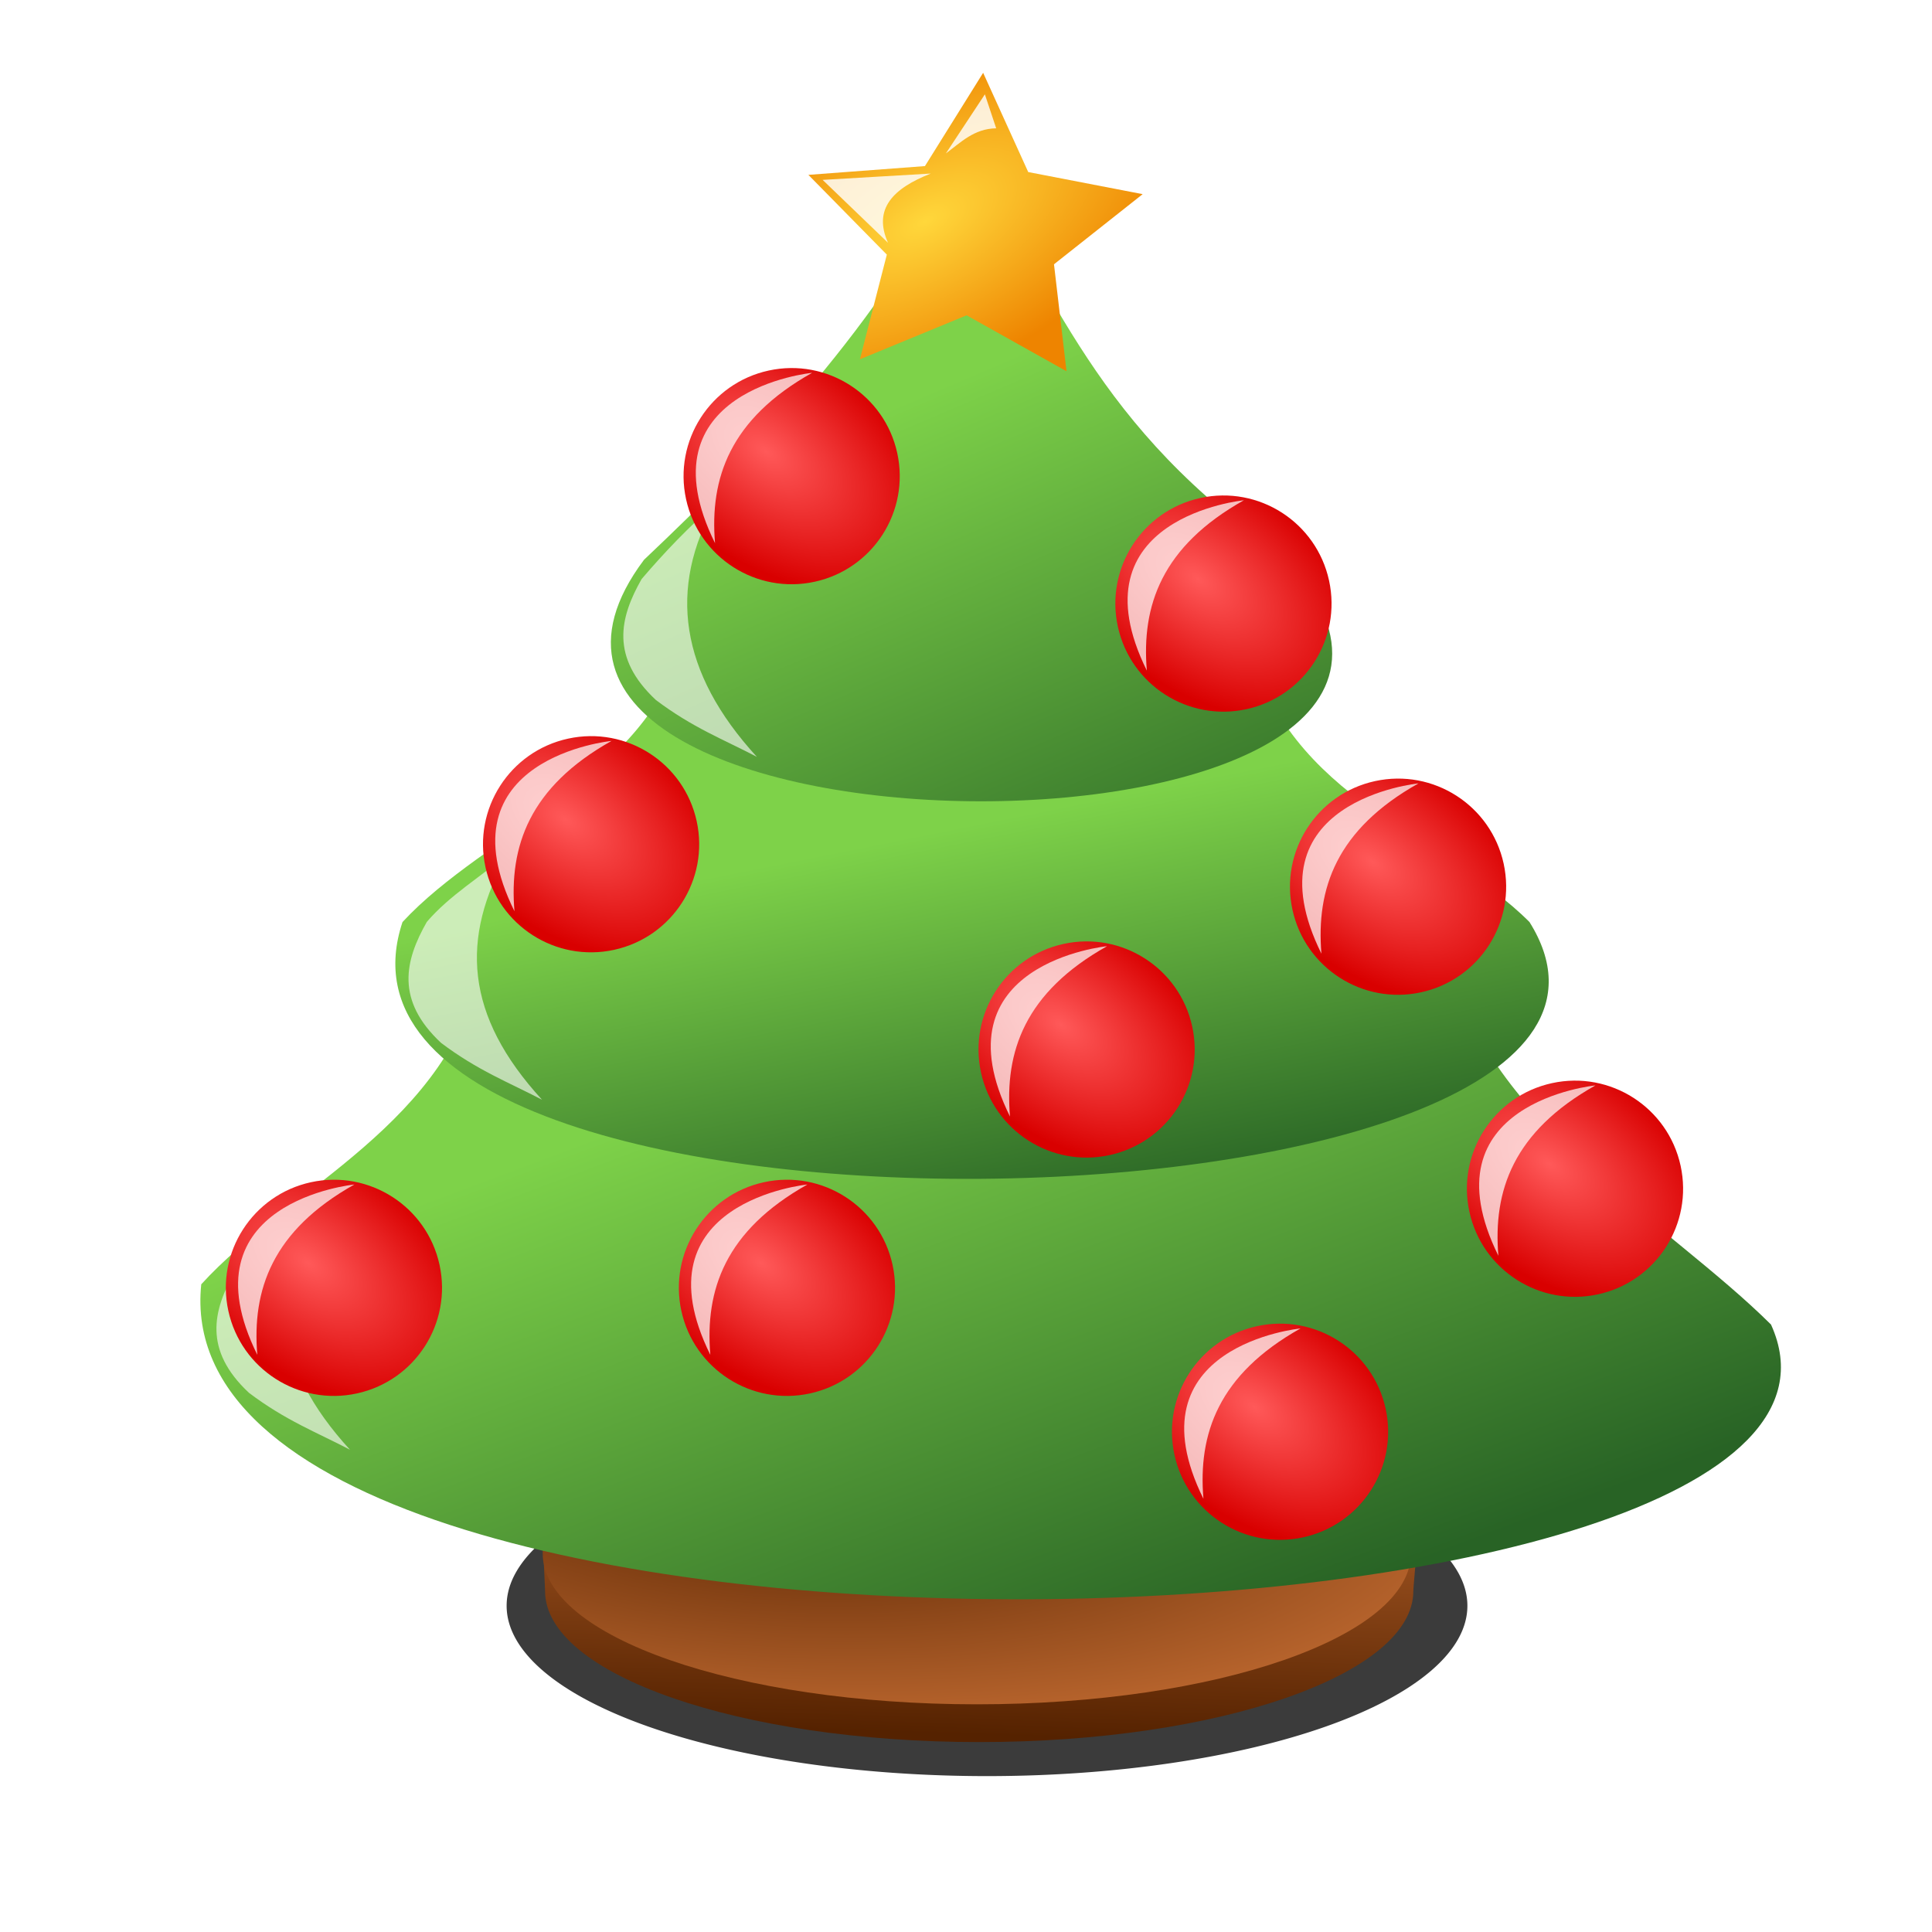 <?xml version="1.0" encoding="UTF-8" standalone="no"?>
<!-- Created with Inkscape (http://www.inkscape.org/) -->

<svg
   xmlns:dc="http://purl.org/dc/elements/1.1/"
   xmlns:cc="http://creativecommons.org/ns#"
   xmlns:rdf="http://www.w3.org/1999/02/22-rdf-syntax-ns#"
   xmlns:svg="http://www.w3.org/2000/svg"
   xmlns="http://www.w3.org/2000/svg"
   xmlns:xlink="http://www.w3.org/1999/xlink"
   xmlns:sodipodi="http://sodipodi.sourceforge.net/DTD/sodipodi-0.dtd"
   xmlns:inkscape="http://www.inkscape.org/namespaces/inkscape"
   id="svg1"
   sodipodi:version="0.32"
   inkscape:version="0.47 r22583"
   width="48"
   height="48"
   sodipodi:docname="xmas01.svg"
   version="1.1"
   inkscape:export-filename="xmas01.png"
   inkscape:export-xdpi="89.949997"
   inkscape:export-ydpi="89.949997">
  <defs
     id="defs3">
    <linearGradient
       id="linearGradient2855">
      <stop
         id="stop2857"
         offset="0"
         style="stop-color:#286325;stop-opacity:1;" />
      <stop
         id="stop2859"
         offset="1"
         style="stop-color:#7ed249;stop-opacity:1;" />
    </linearGradient>
    <linearGradient
       id="linearGradient3613">
      <stop
         id="stop3615"
         offset="0"
         style="stop-color:#ff5959;stop-opacity:1;" />
      <stop
         id="stop3617"
         offset="1"
         style="stop-color:#d90000;stop-opacity:1;" />
    </linearGradient>
    <linearGradient
       inkscape:collect="always"
       xlink:href="#linearGradient2855"
       id="linearGradient2870"
       x1="31"
       y1="23"
       x2="25"
       y2="9"
       gradientUnits="userSpaceOnUse"
       gradientTransform="translate(0,-0.092)" />
    <linearGradient
       inkscape:collect="always"
       xlink:href="#linearGradient2855"
       id="linearGradient2872"
       x1="24"
       y1="31"
       x2="22"
       y2="21"
       gradientUnits="userSpaceOnUse"
       gradientTransform="translate(0,-0.092)" />
    <linearGradient
       inkscape:collect="always"
       xlink:href="#linearGradient2855"
       id="linearGradient2874"
       x1="35"
       y1="39"
       x2="29"
       y2="23"
       gradientUnits="userSpaceOnUse"
       gradientTransform="translate(0,-0.092)" />
    <filter
       inkscape:collect="always"
       id="filter3662"
       x="-0.177"
       width="1.355"
       y="-0.121"
       height="1.242">
      <feGaussianBlur
         inkscape:collect="always"
         stdDeviation="0.213"
         id="feGaussianBlur3664" />
    </filter>
    <radialGradient
       inkscape:collect="always"
       xlink:href="#linearGradient3613"
       id="radialGradient3676"
       gradientUnits="userSpaceOnUse"
       gradientTransform="matrix(1.182,1.273,-0.733,0.68,7.574,27.769)"
       cx="-20.5"
       cy="5.25"
       fx="-20.5"
       fy="5.25"
       r="5.5" />
    <radialGradient
       inkscape:collect="always"
       xlink:href="#linearGradient3613"
       id="radialGradient3678"
       gradientUnits="userSpaceOnUse"
       gradientTransform="matrix(1.182,1.273,-0.733,0.68,7.574,27.769)"
       cx="-20.5"
       cy="5.25"
       fx="-20.5"
       fy="5.25"
       r="5.5" />
    <radialGradient
       inkscape:collect="always"
       xlink:href="#linearGradient3613"
       id="radialGradient3686"
       gradientUnits="userSpaceOnUse"
       gradientTransform="matrix(1.182,1.273,-0.733,0.68,7.574,27.769)"
       cx="-20.5"
       cy="5.25"
       fx="-20.5"
       fy="5.25"
       r="5.5" />
    <radialGradient
       inkscape:collect="always"
       xlink:href="#linearGradient3613"
       id="radialGradient3694"
       gradientUnits="userSpaceOnUse"
       gradientTransform="matrix(1.182,1.273,-0.733,0.68,7.574,27.769)"
       cx="-20.5"
       cy="5.25"
       fx="-20.5"
       fy="5.25"
       r="5.5" />
    <radialGradient
       inkscape:collect="always"
       xlink:href="#linearGradient3613"
       id="radialGradient3702"
       gradientUnits="userSpaceOnUse"
       gradientTransform="matrix(1.182,1.273,-0.733,0.68,7.574,27.769)"
       cx="-20.5"
       cy="5.25"
       fx="-20.5"
       fy="5.25"
       r="5.5" />
    <radialGradient
       inkscape:collect="always"
       xlink:href="#linearGradient3613"
       id="radialGradient3710"
       gradientUnits="userSpaceOnUse"
       gradientTransform="matrix(1.182,1.273,-0.733,0.68,7.574,27.769)"
       cx="-20.5"
       cy="5.25"
       fx="-20.5"
       fy="5.25"
       r="5.5" />
    <radialGradient
       inkscape:collect="always"
       xlink:href="#linearGradient3613"
       id="radialGradient3718"
       gradientUnits="userSpaceOnUse"
       gradientTransform="matrix(1.182,1.273,-0.733,0.68,7.574,27.769)"
       cx="-20.5"
       cy="5.25"
       fx="-20.5"
       fy="5.25"
       r="5.5" />
    <radialGradient
       inkscape:collect="always"
       xlink:href="#linearGradient3613"
       id="radialGradient3726"
       gradientUnits="userSpaceOnUse"
       gradientTransform="matrix(1.182,1.273,-0.733,0.68,7.574,27.769)"
       cx="-20.5"
       cy="5.25"
       fx="-20.5"
       fy="5.25"
       r="5.5" />
    <radialGradient
       inkscape:collect="always"
       xlink:href="#linearGradient3613"
       id="radialGradient3734"
       gradientUnits="userSpaceOnUse"
       gradientTransform="matrix(1.182,1.273,-0.733,0.68,7.574,27.769)"
       cx="-20.5"
       cy="5.25"
       fx="-20.5"
       fy="5.25"
       r="5.5" />
    <linearGradient
       id="linearGradient3669-4">
      <stop
         id="stop3671"
         offset="0"
         style="stop-color:#ffd73b;stop-opacity:1;" />
      <stop
         id="stop3673"
         offset="1"
         style="stop-color:#ee8400;stop-opacity:1;" />
    </linearGradient>
    <linearGradient
       id="linearGradient3679-4">
      <stop
         id="stop3681-4"
         offset="0"
         style="stop-color:#552200;stop-opacity:1;" />
      <stop
         id="stop3683-2"
         offset="1"
         style="stop-color:#b6632c;stop-opacity:1;" />
    </linearGradient>
    <radialGradient
       inkscape:collect="always"
       xlink:href="#linearGradient3669-4"
       id="radialGradient4172"
       cx="31.33"
       cy="2.342"
       fx="31.33"
       fy="2.342"
       r="4.152"
       gradientTransform="matrix(-1.581,0.97,-0.508,-0.827,76.578,-25.823)"
       gradientUnits="userSpaceOnUse" />
    <linearGradient
       inkscape:collect="always"
       xlink:href="#linearGradient3679-4"
       id="linearGradient4204"
       gradientUnits="userSpaceOnUse"
       x1="22.862"
       y1="42.255"
       x2="23.096"
       y2="34.986" />
    <radialGradient
       inkscape:collect="always"
       xlink:href="#linearGradient3679-4"
       id="radialGradient4206"
       gradientUnits="userSpaceOnUse"
       gradientTransform="matrix(1.566,0.072,-0.024,0.525,-10.599,17.804)"
       cx="20.165"
       cy="33.851"
       fx="20.165"
       fy="33.851"
       r="10.786" />
    <filter
       inkscape:collect="always"
       id="filter3754">
      <feGaussianBlur
         inkscape:collect="always"
         stdDeviation="0.131"
         id="feGaussianBlur3756" />
    </filter>
    <filter
       inkscape:collect="always"
       id="filter3802"
       x="-0.276"
       width="1.552"
       y="-0.146"
       height="1.291">
      <feGaussianBlur
         inkscape:collect="always"
         stdDeviation="0.382"
         id="feGaussianBlur3804" />
    </filter>
    <filter
       inkscape:collect="always"
       id="filter3806"
       x="-0.276"
       width="1.552"
       y="-0.15"
       height="1.299">
      <feGaussianBlur
         inkscape:collect="always"
         stdDeviation="0.382"
         id="feGaussianBlur3808" />
    </filter>
    <filter
       inkscape:collect="always"
       id="filter3810"
       x="-0.276"
       width="1.552"
       y="-0.15"
       height="1.299">
      <feGaussianBlur
         inkscape:collect="always"
         stdDeviation="0.382"
         id="feGaussianBlur3812" />
    </filter>
    <filter
       inkscape:collect="always"
       id="filter3671"
       x="-0.055"
       width="1.11"
       y="-0.242"
       height="1.483">
      <feGaussianBlur
         inkscape:collect="always"
         stdDeviation="0.805"
         id="feGaussianBlur3673" />
    </filter>
  </defs>
  <sodipodi:namedview
     id="base"
     pagecolor="#ffffff"
     bordercolor="#666666"
     borderopacity="1.0"
     inkscape:pageopacity="0.0"
     inkscape:pageshadow="2"
     inkscape:zoom="1"
     inkscape:cx="28.141124"
     inkscape:cy="24"
     inkscape:window-width="1152"
     inkscape:window-height="902"
     inkscape:window-x="511"
     inkscape:window-y="47"
     showgrid="false"
     inkscape:window-maximized="0"
     inkscape:current-layer="svg1">
    <inkscape:grid
       type="xygrid"
       id="grid2858" />
  </sodipodi:namedview>
  <path
     sodipodi:type="arc"
     style="fill:#000000;fill-opacity:0.769;fill-rule:evenodd;stroke:none;filter:url(#filter3671)"
     id="path4194"
     sodipodi:cx="24.5"
     sodipodi:cy="41"
     sodipodi:rx="17.5"
     sodipodi:ry="4"
     d="M 42,41 A 17.5,4 0 1 1 7,41 17.5,4 0 1 1 42,41 z"
     transform="matrix(0.682,0,0,1.058,7.813,-3.483)" />
  <g
     id="g4184"
     transform="translate(-0.117,0.205)">
    <path
       transform="translate(-0.293,0.586)"
       style="fill:url(#linearGradient4204);fill-opacity:1;fill-rule:evenodd;stroke:none"
       d="m 35.524,38.738 c 0,2.072 -4.829,3.752 -10.786,3.752 -5.957,0 -10.786,-1.68 -10.786,-3.752 0,-0.132 -0.063,-1.091 -0.025,-1.219 0.561,-1.889 5.233,-2.533 10.811,-2.533 5.596,0 10.322,0.612 10.858,2.51 0.035,0.122 -0.072,1.117 -0.072,1.242 z"
       id="path4178"
       sodipodi:nodetypes="csssssc" />
    <path
       transform="translate(-0.352,-0.352)"
       style="fill:url(#radialGradient4206);fill-rule:evenodd;stroke:none"
       d="m 35.524,38.738 c 0,2.072 -4.829,3.752 -10.786,3.752 -5.957,0 -10.786,-1.68 -10.786,-3.752 0,-2.072 4.829,-3.752 10.786,-3.752 5.957,0 10.786,1.68 10.786,3.752 z"
       id="path4174" />
  </g>
  <path
     style="color:#000000;fill:url(#linearGradient2874);stroke:none;stroke-width:1px;marker:none;visibility:visible;display:inline;overflow:visible;enable-background:accumulate"
     d="m 12,23.908 c -0.806,4.032 -4.79,5.574 -7,8 -1.132,10.924 42.913,9.61 39,1 -2.535,-2.52 -7,-5 -8,-9 l -24,0 z"
     id="path2868"
     sodipodi:nodetypes="ccccc" />
  <path
     style="color:#000000;fill:url(#linearGradient2872);fill-opacity:1;stroke:none;stroke-width:1px;marker:none;visibility:visible;display:inline;overflow:visible;enable-background:accumulate"
     d="m 17,15.908 c -0.906,3.427 -4.918,4.749 -7,7 -3,9 33,8 28,0 -2.163,-2.17 -6,-3 -7,-7 l -14,0 z"
     id="path2866"
     sodipodi:nodetypes="ccccc" />
  <path
     style="color:#000000;fill:url(#linearGradient2870);stroke:none;stroke-width:1px;marker:none;visibility:visible;display:inline;overflow:visible;enable-background:accumulate"
     d="m 24,3.908 c -2.259,4.285 -5.087,7.242 -8,10 -6,8 23,8 16,0 -4.885,-3.333 -5.724,-6.667 -8,-10 z"
     id="path2862"
     sodipodi:nodetypes="cccc" />
  <path
     style="color:#000000;fill:#ffffff;stroke:none;stroke-width:1px;stroke-linecap:butt;stroke-linejoin:miter;stroke-miterlimit:4;stroke-opacity:1;stroke-dasharray:none;stroke-dashoffset:0;marker:none;visibility:visible;display:inline;overflow:visible;enable-background:accumulate;filter:url(#filter3802);fill-opacity:0.607"
     d="m 17.779,12.513 c -0.664,0.573 -1.268,1.206 -1.838,1.873 -0.549,0.964 -0.779,1.947 0.353,3.004 0.909,0.688 1.687,0.983 2.51,1.414 -1.924,-2.099 -2.211,-4.193 -1.025,-6.292 z"
     id="path3760"
     sodipodi:nodetypes="ccccc" />
  <g
     id="g3666"
     transform="translate(0.293,0.263)">
    <path
       sodipodi:type="arc"
       style="fill:url(#radialGradient3678);fill-opacity:1;fill-rule:evenodd;stroke:none"
       id="path3190"
       sodipodi:cx="-19.5"
       sodipodi:cy="6.75"
       sodipodi:rx="5.5"
       sodipodi:ry="5.5"
       d="m -14,6.75 c 0,3.038 -2.462,5.5 -5.5,5.5 -3.038,0 -5.5,-2.462 -5.5,-5.5 0,-3.038 2.462,-5.5 5.5,-5.5 3.038,0 5.5,2.462 5.5,5.5 z"
       transform="matrix(0.477,-0.104,0.104,0.477,27.975,6.319)" />
    <path
       sodipodi:nodetypes="ccc"
       id="path2880"
       d="M 17.472,13.234 C 17.336,11.622 17.839,10.146 19.883,9 c 0,0 -4.297,0.421 -2.41,4.234 z"
       style="color:#000000;fill:#ffffff;fill-opacity:0.719;stroke:none;stroke-width:1px;marker:none;visibility:visible;display:inline;overflow:visible;filter:url(#filter3662);enable-background:accumulate" />
  </g>
  <g
     id="g3670"
     transform="translate(11.021,3.429)">
    <path
       transform="matrix(0.477,-0.104,0.104,0.477,27.975,6.319)"
       d="m -14,6.75 c 0,3.038 -2.462,5.5 -5.5,5.5 -3.038,0 -5.5,-2.462 -5.5,-5.5 0,-3.038 2.462,-5.5 5.5,-5.5 3.038,0 5.5,2.462 5.5,5.5 z"
       sodipodi:ry="5.5"
       sodipodi:rx="5.5"
       sodipodi:cy="6.75"
       sodipodi:cx="-19.5"
       id="path3672"
       style="fill:url(#radialGradient3676);fill-opacity:1;fill-rule:evenodd;stroke:none"
       sodipodi:type="arc" />
    <path
       style="color:#000000;fill:#ffffff;fill-opacity:0.719;stroke:none;stroke-width:1px;marker:none;visibility:visible;display:inline;overflow:visible;filter:url(#filter3662);enable-background:accumulate"
       d="M 17.472,13.234 C 17.336,11.622 17.839,10.146 19.883,9 c 0,0 -4.297,0.421 -2.41,4.234 z"
       id="path3674"
       sodipodi:nodetypes="ccc" />
  </g>
  <path
     sodipodi:nodetypes="ccccc"
     id="path3762"
     d="m 12.619,21.208 c -0.664,0.573 -1.445,1.03 -2.015,1.697 -0.549,0.964 -0.779,1.947 0.353,3.004 0.909,0.688 1.687,0.983 2.51,1.414 -1.924,-2.099 -2.035,-4.016 -0.848,-6.115 z"
     style="color:#000000;fill:#ffffff;stroke:none;stroke-width:1px;marker:none;visibility:visible;display:inline;overflow:visible;enable-background:accumulate;filter:url(#filter3806);fill-opacity:0.607" />
  <g
     transform="translate(-4.69,9.408)"
     id="g3680">
    <path
       transform="matrix(0.477,-0.104,0.104,0.477,27.975,6.319)"
       d="m -14,6.75 c 0,3.038 -2.462,5.5 -5.5,5.5 -3.038,0 -5.5,-2.462 -5.5,-5.5 0,-3.038 2.462,-5.5 5.5,-5.5 3.038,0 5.5,2.462 5.5,5.5 z"
       sodipodi:ry="5.5"
       sodipodi:rx="5.5"
       sodipodi:cy="6.75"
       sodipodi:cx="-19.5"
       id="path3682"
       style="fill:url(#radialGradient3686);fill-opacity:1;fill-rule:evenodd;stroke:none"
       sodipodi:type="arc" />
    <path
       style="color:#000000;fill:#ffffff;fill-opacity:0.719;stroke:none;stroke-width:1px;marker:none;visibility:visible;display:inline;overflow:visible;filter:url(#filter3662);enable-background:accumulate"
       d="M 17.472,13.234 C 17.336,11.622 17.839,10.146 19.883,9 c 0,0 -4.297,0.421 -2.41,4.234 z"
       id="path3684"
       sodipodi:nodetypes="ccc" />
  </g>
  <g
     id="g3688"
     transform="translate(7.621,14.508)">
    <path
       sodipodi:type="arc"
       style="fill:url(#radialGradient3694);fill-opacity:1;fill-rule:evenodd;stroke:none"
       id="path3690"
       sodipodi:cx="-19.5"
       sodipodi:cy="6.75"
       sodipodi:rx="5.5"
       sodipodi:ry="5.5"
       d="m -14,6.75 c 0,3.038 -2.462,5.5 -5.5,5.5 -3.038,0 -5.5,-2.462 -5.5,-5.5 0,-3.038 2.462,-5.5 5.5,-5.5 3.038,0 5.5,2.462 5.5,5.5 z"
       transform="matrix(0.477,-0.104,0.104,0.477,27.975,6.319)" />
    <path
       sodipodi:nodetypes="ccc"
       id="path3692"
       d="M 17.472,13.234 C 17.336,11.622 17.839,10.146 19.883,9 c 0,0 -4.297,0.421 -2.41,4.234 z"
       style="color:#000000;fill:#ffffff;fill-opacity:0.719;stroke:none;stroke-width:1px;marker:none;visibility:visible;display:inline;overflow:visible;filter:url(#filter3662);enable-background:accumulate" />
  </g>
  <g
     transform="translate(15.359,10.463)"
     id="g3696">
    <path
       transform="matrix(0.477,-0.104,0.104,0.477,27.975,6.319)"
       d="m -14,6.75 c 0,3.038 -2.462,5.5 -5.5,5.5 -3.038,0 -5.5,-2.462 -5.5,-5.5 0,-3.038 2.462,-5.5 5.5,-5.5 3.038,0 5.5,2.462 5.5,5.5 z"
       sodipodi:ry="5.5"
       sodipodi:rx="5.5"
       sodipodi:cy="6.75"
       sodipodi:cx="-19.5"
       id="path3698"
       style="fill:url(#radialGradient3702);fill-opacity:1;fill-rule:evenodd;stroke:none"
       sodipodi:type="arc" />
    <path
       style="color:#000000;fill:#ffffff;fill-opacity:0.719;stroke:none;stroke-width:1px;marker:none;visibility:visible;display:inline;overflow:visible;filter:url(#filter3662);enable-background:accumulate"
       d="M 17.472,13.234 C 17.336,11.622 17.839,10.146 19.883,9 c 0,0 -4.297,0.421 -2.41,4.234 z"
       id="path3700"
       sodipodi:nodetypes="ccc" />
  </g>
  <g
     id="g3704"
     transform="translate(19.755,17.967)">
    <path
       sodipodi:type="arc"
       style="fill:url(#radialGradient3710);fill-opacity:1;fill-rule:evenodd;stroke:none"
       id="path3706"
       sodipodi:cx="-19.5"
       sodipodi:cy="6.75"
       sodipodi:rx="5.5"
       sodipodi:ry="5.5"
       d="m -14,6.75 c 0,3.038 -2.462,5.5 -5.5,5.5 -3.038,0 -5.5,-2.462 -5.5,-5.5 0,-3.038 2.462,-5.5 5.5,-5.5 3.038,0 5.5,2.462 5.5,5.5 z"
       transform="matrix(0.477,-0.104,0.104,0.477,27.975,6.319)" />
    <path
       sodipodi:nodetypes="ccc"
       id="path3708"
       d="M 17.472,13.234 C 17.336,11.622 17.839,10.146 19.883,9 c 0,0 -4.297,0.421 -2.41,4.234 z"
       style="color:#000000;fill:#ffffff;fill-opacity:0.719;stroke:none;stroke-width:1px;marker:none;visibility:visible;display:inline;overflow:visible;filter:url(#filter3662);enable-background:accumulate" />
  </g>
  <path
     style="color:#000000;fill:#ffffff;stroke:none;stroke-width:1px;marker:none;visibility:visible;display:inline;overflow:visible;enable-background:accumulate;filter:url(#filter3810);fill-opacity:0.607"
     d="m 7.847,29.903 c -0.664,0.573 -1.445,1.03 -2.015,1.697 -0.549,0.964 -0.779,1.947 0.353,3.004 0.909,0.688 1.687,0.983 2.51,1.414 -1.924,-2.099 -2.035,-4.016 -0.848,-6.115 z"
     id="path3764"
     sodipodi:nodetypes="ccccc" />
  <g
     transform="translate(-11.079,20.429)"
     id="g3712">
    <path
       transform="matrix(0.477,-0.104,0.104,0.477,27.975,6.319)"
       d="m -14,6.75 c 0,3.038 -2.462,5.5 -5.5,5.5 -3.038,0 -5.5,-2.462 -5.5,-5.5 0,-3.038 2.462,-5.5 5.5,-5.5 3.038,0 5.5,2.462 5.5,5.5 z"
       sodipodi:ry="5.5"
       sodipodi:rx="5.5"
       sodipodi:cy="6.75"
       sodipodi:cx="-19.5"
       id="path3714"
       style="fill:url(#radialGradient3718);fill-opacity:1;fill-rule:evenodd;stroke:none"
       sodipodi:type="arc" />
    <path
       style="color:#000000;fill:#ffffff;fill-opacity:0.719;stroke:none;stroke-width:1px;marker:none;visibility:visible;display:inline;overflow:visible;filter:url(#filter3662);enable-background:accumulate"
       d="M 17.472,13.234 C 17.336,11.622 17.839,10.146 19.883,9 c 0,0 -4.297,0.421 -2.41,4.234 z"
       id="path3716"
       sodipodi:nodetypes="ccc" />
  </g>
  <g
     id="g3720"
     transform="translate(0.176,20.429)">
    <path
       sodipodi:type="arc"
       style="fill:url(#radialGradient3726);fill-opacity:1;fill-rule:evenodd;stroke:none"
       id="path3722"
       sodipodi:cx="-19.5"
       sodipodi:cy="6.75"
       sodipodi:rx="5.5"
       sodipodi:ry="5.5"
       d="m -14,6.75 c 0,3.038 -2.462,5.5 -5.5,5.5 -3.038,0 -5.5,-2.462 -5.5,-5.5 0,-3.038 2.462,-5.5 5.5,-5.5 3.038,0 5.5,2.462 5.5,5.5 z"
       transform="matrix(0.477,-0.104,0.104,0.477,27.975,6.319)" />
    <path
       sodipodi:nodetypes="ccc"
       id="path3724"
       d="M 17.472,13.234 C 17.336,11.622 17.839,10.146 19.883,9 c 0,0 -4.297,0.421 -2.41,4.234 z"
       style="color:#000000;fill:#ffffff;fill-opacity:0.719;stroke:none;stroke-width:1px;marker:none;visibility:visible;display:inline;overflow:visible;filter:url(#filter3662);enable-background:accumulate" />
  </g>
  <g
     transform="translate(12.427,24.005)"
     id="g3728">
    <path
       transform="matrix(0.477,-0.104,0.104,0.477,27.975,6.319)"
       d="m -14,6.75 c 0,3.038 -2.462,5.5 -5.5,5.5 -3.038,0 -5.5,-2.462 -5.5,-5.5 0,-3.038 2.462,-5.5 5.5,-5.5 3.038,0 5.5,2.462 5.5,5.5 z"
       sodipodi:ry="5.5"
       sodipodi:rx="5.5"
       sodipodi:cy="6.75"
       sodipodi:cx="-19.5"
       id="path3730"
       style="fill:url(#radialGradient3734);fill-opacity:1;fill-rule:evenodd;stroke:none"
       sodipodi:type="arc" />
    <path
       style="color:#000000;fill:#ffffff;fill-opacity:0.719;stroke:none;stroke-width:1px;marker:none;visibility:visible;display:inline;overflow:visible;filter:url(#filter3662);enable-background:accumulate"
       d="M 17.472,13.234 C 17.336,11.622 17.839,10.146 19.883,9 c 0,0 -4.297,0.421 -2.41,4.234 z"
       id="path3732"
       sodipodi:nodetypes="ccc" />
  </g>
  <path
     sodipodi:type="star"
     style="fill:url(#radialGradient4172);fill-opacity:1;fill-rule:evenodd;stroke:none"
     id="path3736"
     sodipodi:sides="5"
     sodipodi:cx="27.023935"
     sodipodi:cy="2.9796469"
     sodipodi:r1="4.3745794"
     sodipodi:r2="2.1872897"
     sodipodi:arg1="1.0050949"
     sodipodi:arg2="1.6334134"
     inkscape:flatsided="false"
     inkscape:rounded="0"
     inkscape:randomized="0"
     d="M 29.369,6.673 26.887,5.163 24.236,6.351 24.905,3.524 22.956,1.37 25.852,1.133 l 1.446,-2.519 1.12,2.68 2.843,0.597 -2.203,1.894 0.311,2.888 z"
     transform="matrix(1,0,0,0.92,-2.872,3.084)" />
  <path
     style="color:#000000;fill:#ffffff;stroke:none;stroke-width:1px;stroke-linecap:butt;stroke-linejoin:miter;stroke-miterlimit:4;stroke-opacity:1;stroke-dasharray:none;stroke-dashoffset:0;marker:none;visibility:visible;display:inline;overflow:visible;enable-background:accumulate;filter:url(#filter3754);fill-opacity:0.822"
     d="M 24.469 2.344 L 23.5 3.812 C 23.871 3.539 24.201 3.195 24.75 3.188 L 24.469 2.344 z M 23.125 4.312 L 20.438 4.469 L 22.062 6.031 C 21.686 5.193 22.185 4.68 23.125 4.312 z "
     id="path2977" />
</svg>
